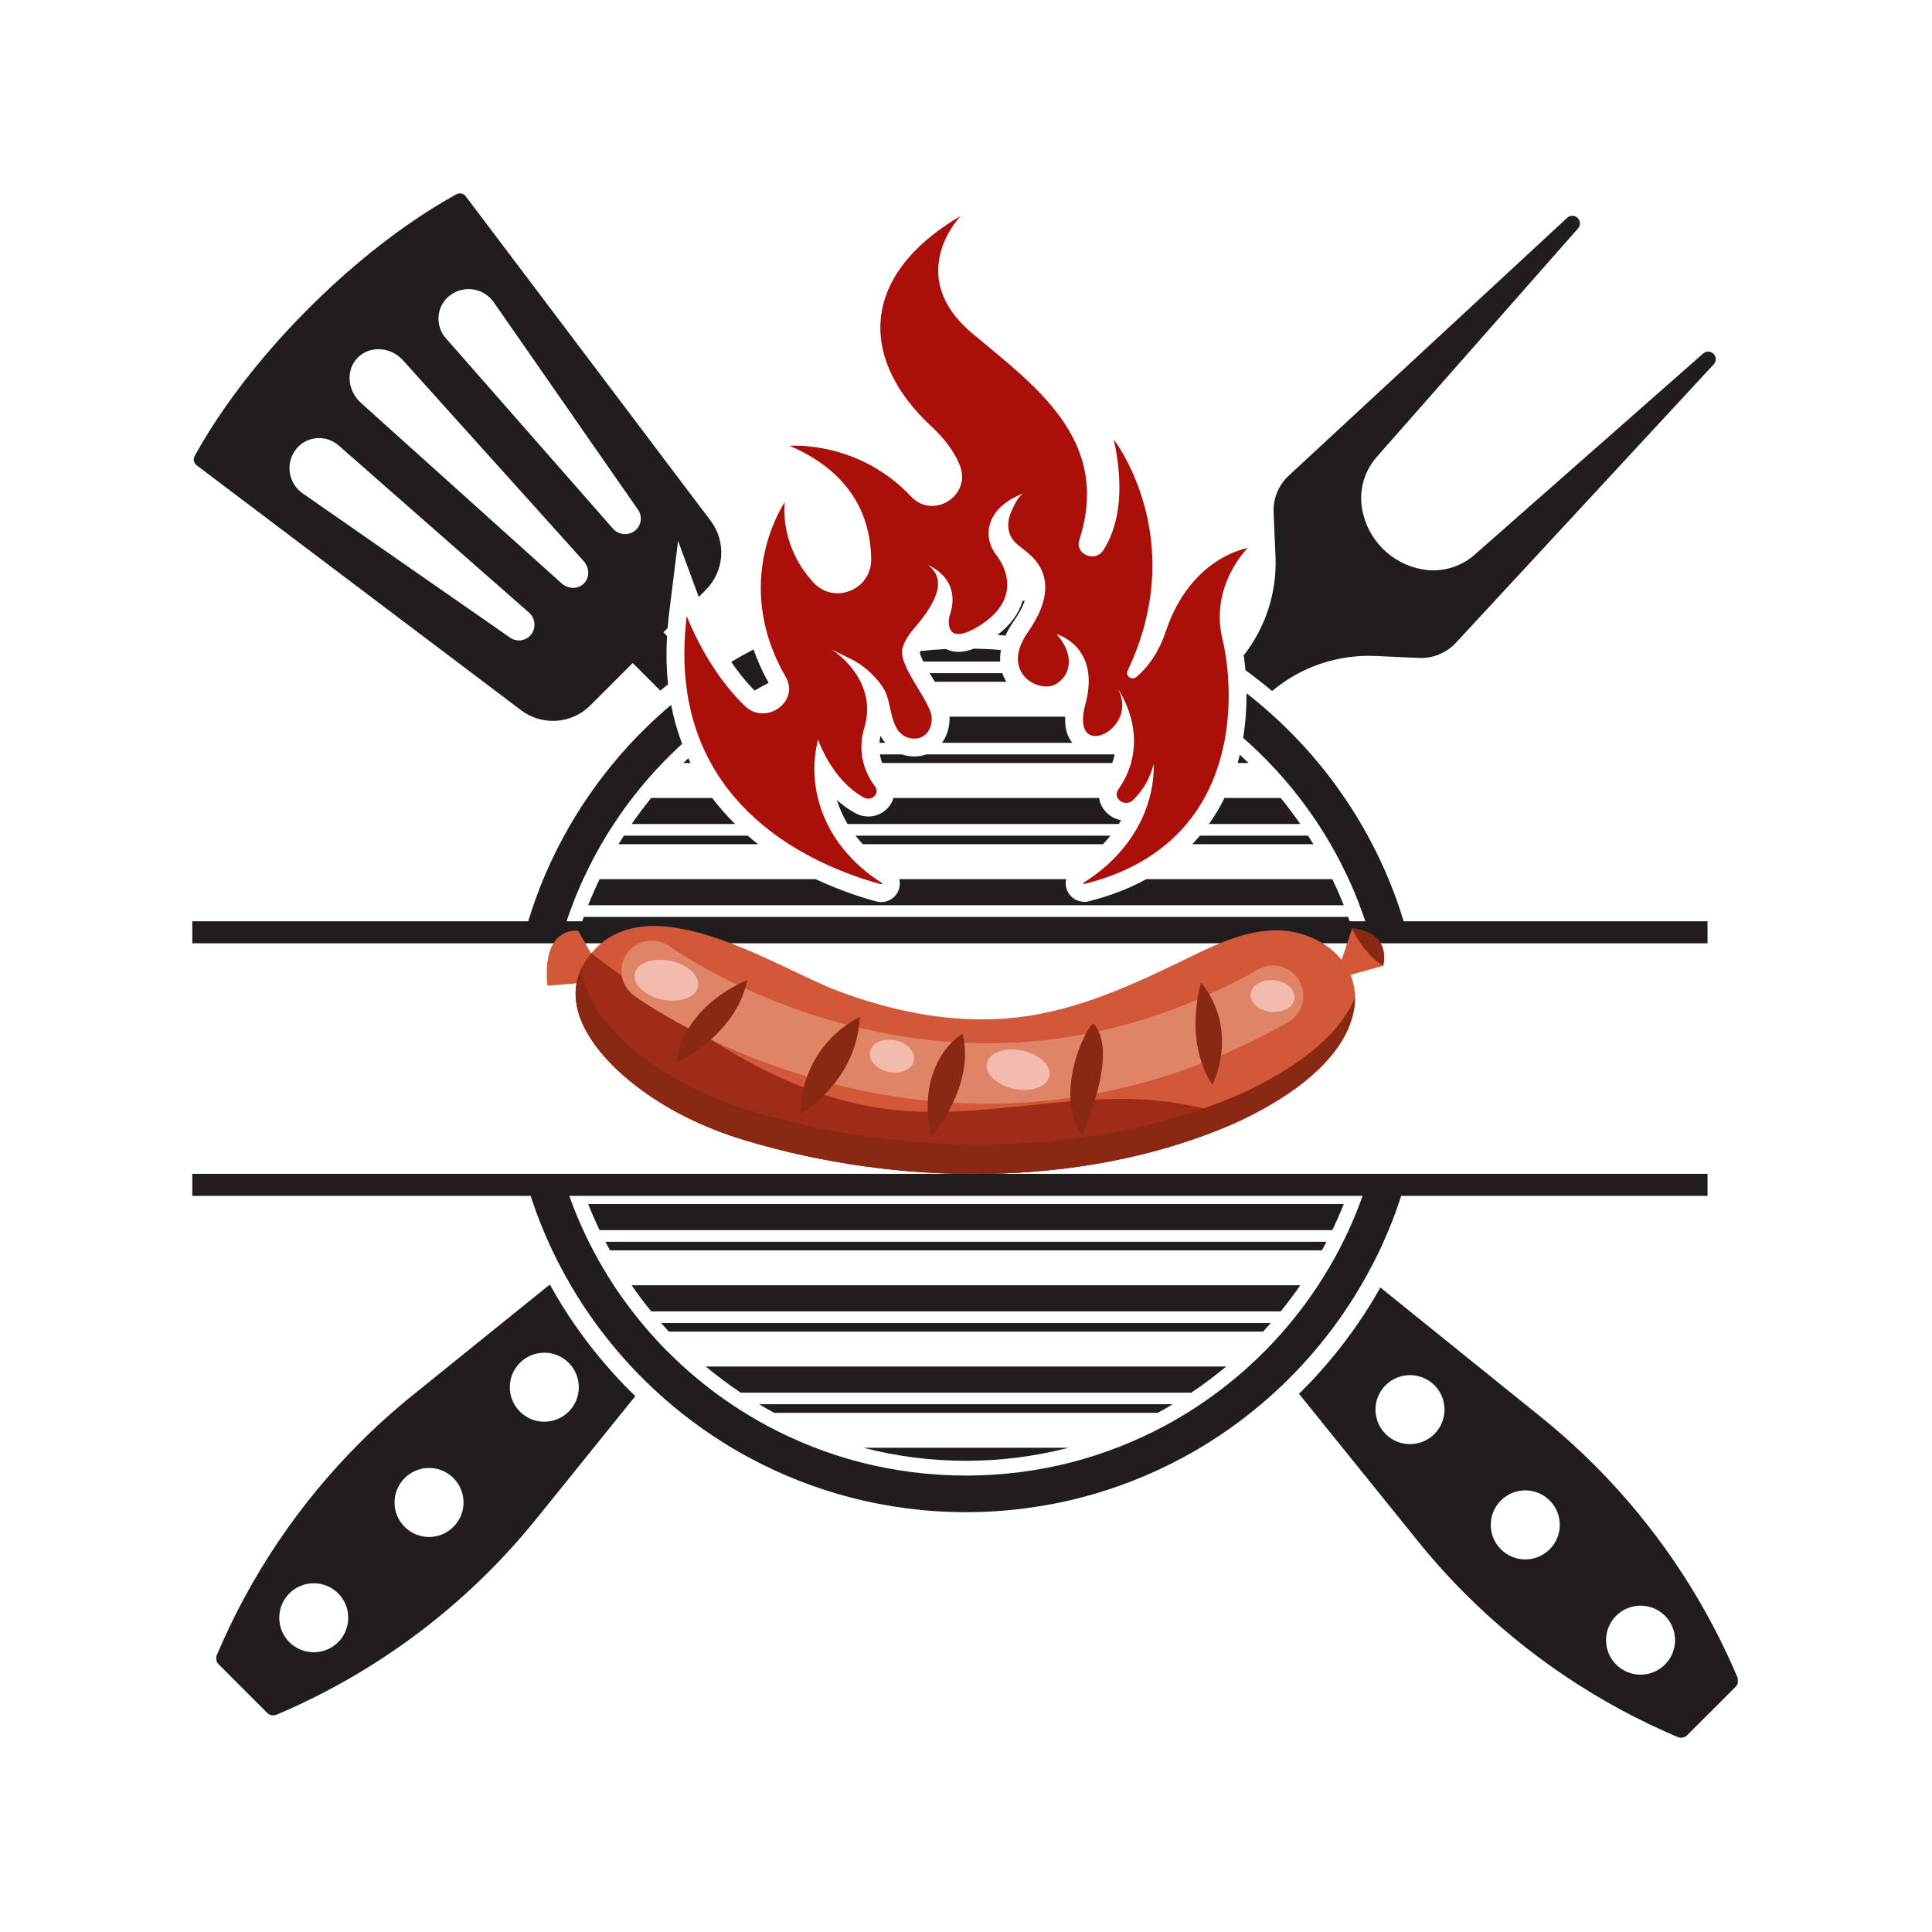 <svg xmlns="http://www.w3.org/2000/svg" xmlns:xlink="http://www.w3.org/1999/xlink" width="500" zoomAndPan="magnify" viewBox="0 0 375 375" height="500" preserveAspectRatio="xMidYMid meet" version="1.0"><defs><clipPath id="14b684c8fb"><path d="M 252 249 L 337.309 249 L 337.309 337.309 L 252 337.309 Z M 252 249 " clip-rule="nonzero"/></clipPath><clipPath id="03db4af5f4"><path d="M 37.309 37.309 L 140 37.309 L 140 140 L 37.309 140 Z M 37.309 37.309 " clip-rule="nonzero"/></clipPath><clipPath id="64c83d1f36"><path d="M 37.309 227 L 332 227 L 332 294 L 37.309 294 Z M 37.309 227 " clip-rule="nonzero"/></clipPath><clipPath id="3ec8f1d594"><path d="M 37.309 116 L 332 116 L 332 184 L 37.309 184 Z M 37.309 116 " clip-rule="nonzero"/></clipPath></defs><rect x="-37.5" width="450" fill="#ffffff" y="-37.5" height="450" fill-opacity="1"/><rect x="-37.5" width="450" fill="#ffffff" y="-37.5" height="450" fill-opacity="1"/><path fill="#211c1d" d="M 194.141 128.414 L 179.207 128.414 C 179.156 128.309 179.113 128.215 179.07 128.121 C 178.617 127.125 178.539 126.738 178.551 126.598 C 178.566 126.527 178.594 126.457 178.629 126.375 C 180.27 126.191 181.922 126.055 183.598 125.977 L 183.625 125.977 C 184.344 126.336 185.137 126.527 186.02 126.527 C 186.957 126.527 187.949 126.32 189.039 125.898 C 190.805 125.934 192.551 126.016 194.281 126.168 C 194.125 126.98 194.09 127.73 194.141 128.414 " fill-opacity="1" fill-rule="nonzero"/><path fill="#211c1d" d="M 195.336 132.332 L 181.457 132.332 C 181.324 132.117 181.195 131.906 181.066 131.691 C 180.859 131.348 180.641 131 180.441 130.664 L 194.555 130.664 C 194.711 131.137 194.895 131.547 195.078 131.883 C 195.152 132.039 195.238 132.184 195.336 132.332 " fill-opacity="1" fill-rule="nonzero"/><path fill="#211c1d" d="M 171.805 144.18 L 170.699 144.18 C 170.734 143.73 170.809 143.277 170.914 142.828 C 171.164 143.297 171.457 143.754 171.805 144.18 " fill-opacity="1" fill-rule="nonzero"/><path fill="#211c1d" d="M 208.125 144.18 L 182.828 144.18 C 182.906 144.082 182.977 143.98 183.047 143.875 C 183.961 142.504 184.387 140.781 184.293 139.109 L 206.758 139.109 C 206.652 141.152 207.086 142.84 208.082 144.125 C 208.098 144.145 208.105 144.16 208.125 144.18 " fill-opacity="1" fill-rule="nonzero"/><path fill="#211c1d" d="M 134.039 148.098 L 132.641 148.098 C 132.961 147.785 133.281 147.48 133.602 147.18 C 133.738 147.492 133.887 147.793 134.039 148.098 " fill-opacity="1" fill-rule="nonzero"/><path fill="#211c1d" d="M 216.367 146.426 C 216.254 146.973 216.09 147.535 215.879 148.098 L 171.242 148.098 C 171.027 147.551 170.871 146.988 170.777 146.426 L 175.031 146.426 C 175.352 146.531 175.68 146.617 176.031 146.688 C 176.527 146.781 177.02 146.824 177.504 146.824 C 178.309 146.824 179.086 146.688 179.805 146.426 L 216.367 146.426 " fill-opacity="1" fill-rule="nonzero"/><path fill="#211c1d" d="M 242.348 148.098 L 240.234 148.098 C 240.387 147.559 240.516 147.031 240.648 146.496 C 241.227 147.031 241.789 147.559 242.348 148.098 " fill-opacity="1" fill-rule="nonzero"/><path fill="#211c1d" d="M 142.688 159.941 L 122.602 159.941 C 123.801 158.207 125.074 156.512 126.406 154.875 L 138.227 154.875 C 139.566 156.648 141.055 158.344 142.688 159.941 " fill-opacity="1" fill-rule="nonzero"/><path fill="#211c1d" d="M 217.594 159.207 C 217.453 159.457 217.309 159.699 217.152 159.941 L 164.516 159.941 C 163.641 158.457 162.941 156.898 162.438 155.281 C 163.496 156.234 164.688 157.117 166.027 157.84 C 166.797 158.266 167.664 158.488 168.527 158.488 C 170.453 158.488 172.254 157.391 173.109 155.68 C 173.238 155.422 173.344 155.152 173.422 154.875 L 213.332 154.875 C 213.398 155.414 213.57 155.949 213.84 156.449 C 214.586 157.887 215.992 158.906 217.594 159.207 " fill-opacity="1" fill-rule="nonzero"/><path fill="#211c1d" d="M 252.383 159.941 L 234.656 159.941 C 235.855 158.266 236.852 156.555 237.672 154.875 L 248.578 154.875 C 249.91 156.512 251.18 158.207 252.383 159.941 " fill-opacity="1" fill-rule="nonzero"/><path fill="#211c1d" d="M 147.141 163.859 L 120.051 163.859 C 120.395 163.305 120.742 162.746 121.098 162.199 L 145.125 162.199 C 145.785 162.77 146.457 163.324 147.141 163.859 " fill-opacity="1" fill-rule="nonzero"/><path fill="#211c1d" d="M 215.535 162.199 C 215.094 162.77 214.609 163.324 214.09 163.859 L 167.465 163.859 C 166.961 163.324 166.496 162.77 166.062 162.199 L 215.535 162.199 " fill-opacity="1" fill-rule="nonzero"/><path fill="#211c1d" d="M 254.934 163.859 L 231.422 163.859 C 231.941 163.312 232.441 162.762 232.914 162.199 L 253.887 162.199 C 254.242 162.746 254.59 163.305 254.934 163.859 " fill-opacity="1" fill-rule="nonzero"/><path fill="#211c1d" d="M 260.82 175.707 L 114.16 175.707 C 114.844 173.996 115.586 172.301 116.383 170.641 L 158.305 170.641 C 158.496 170.734 158.695 170.82 158.887 170.898 C 162.941 172.777 166.832 174.082 170.102 174.973 C 170.414 175.051 170.734 175.094 171.051 175.094 C 172.652 175.094 174.078 174.023 174.52 172.48 C 174.695 171.867 174.699 171.238 174.555 170.641 L 206.949 170.641 C 206.809 171.219 206.816 171.824 206.992 172.422 C 207.434 173.961 208.859 175.043 210.457 175.043 L 210.891 175.043 L 211.34 174.93 C 215.637 173.855 219.332 172.387 222.504 170.641 L 258.598 170.641 C 259.406 172.301 260.137 173.996 260.82 175.707 " fill-opacity="1" fill-rule="nonzero"/><path fill="#ab0f0a" d="M 238.398 131.961 C 238.555 134.598 238.527 137.555 238.164 140.633 C 238.164 140.641 238.164 140.641 238.164 140.641 C 238.035 141.723 237.871 142.812 237.664 143.91 C 237.648 143.996 237.629 144.094 237.613 144.18 C 237.465 144.922 237.289 145.676 237.094 146.426 C 236.953 146.98 236.801 147.543 236.625 148.098 C 235.926 150.387 235 152.668 233.781 154.875 C 232.812 156.625 231.672 158.324 230.305 159.941 C 229.664 160.723 228.965 161.473 228.219 162.199 C 227.641 162.77 227.027 163.324 226.379 163.859 C 223.086 166.621 218.941 168.965 213.77 170.641 C 212.723 170.98 211.633 171.285 210.5 171.574 C 210.484 171.582 210.477 171.582 210.457 171.582 C 210.32 171.582 210.242 171.383 210.379 171.297 C 210.719 171.082 211.055 170.867 211.383 170.641 C 214.223 168.73 216.668 166.438 218.629 163.859 C 218.699 163.785 218.762 163.699 218.824 163.617 C 219.168 163.152 219.496 162.684 219.812 162.199 C 220.293 161.465 220.734 160.711 221.137 159.941 C 221.984 158.324 222.652 156.633 223.121 154.875 C 223.699 152.75 223.977 150.527 223.938 148.262 C 223.207 151.133 221.883 153.27 220.324 154.875 C 220.188 155.031 220.039 155.18 219.895 155.316 C 219.504 155.688 219.047 155.855 218.605 155.855 C 217.895 155.855 217.23 155.445 216.93 154.875 C 216.668 154.418 216.648 153.84 217.039 153.277 C 218.27 151.52 219.055 149.785 219.531 148.098 C 219.684 147.535 219.805 146.973 219.895 146.426 C 220.023 145.656 220.094 144.906 220.102 144.18 C 220.145 142.312 219.852 140.59 219.434 139.109 C 218.559 136.008 217.133 133.949 217.012 133.785 C 218.062 135.73 218.008 137.59 217.395 139.109 C 216.48 141.348 214.324 142.863 212.613 142.863 C 211.156 142.863 210.027 141.773 210.227 139.109 C 210.277 138.426 210.418 137.641 210.66 136.742 C 211.109 135.09 211.309 133.621 211.324 132.332 C 211.324 131.746 211.289 131.184 211.227 130.664 C 210.961 128.594 210.172 127.066 209.254 125.941 C 209.086 125.727 208.91 125.535 208.727 125.355 C 207.008 123.613 205.07 123.094 205.07 123.094 C 205.34 123.383 205.582 123.676 205.797 123.969 C 206.117 124.402 206.387 124.828 206.609 125.258 C 207.184 126.348 207.457 127.422 207.457 128.414 C 207.457 129.227 207.285 129.988 206.957 130.664 C 206.645 131.305 206.188 131.875 205.609 132.332 C 205.375 132.512 205.129 132.688 204.863 132.832 C 204.371 133.109 203.758 133.25 203.105 133.25 C 202.113 133.25 201.016 132.938 200.055 132.332 C 199.391 131.918 198.801 131.355 198.352 130.664 C 197.953 130.023 197.68 129.273 197.598 128.414 C 197.539 127.836 197.574 127.211 197.727 126.539 C 197.902 125.691 198.258 124.773 198.82 123.789 C 199.035 123.414 199.27 123.035 199.547 122.645 C 199.668 122.465 199.797 122.281 199.918 122.102 C 200.938 120.57 201.836 118.895 202.375 117.152 C 203.117 114.75 203.145 112.246 201.777 109.902 C 200.723 108.074 199.086 107.004 197.453 105.664 C 195.594 104.133 195.309 101.789 196.129 99.707 C 196.477 98.805 197.574 96.219 198.691 95.75 C 191.633 98.371 190.477 103.898 193.336 107.652 C 195.145 110.031 196.207 113.145 194.973 116.23 C 194.289 117.922 192.902 119.609 190.566 121.16 C 190.406 121.27 190.242 121.375 190.066 121.48 C 188.555 122.422 187.43 122.883 186.582 123.02 C 186.254 123.02 185.934 123.027 185.613 123.035 C 184.855 122.898 184.48 122.387 184.301 121.801 C 184.008 120.84 184.258 119.688 184.258 119.688 C 184.766 118.27 184.941 117.023 184.871 115.945 C 184.613 111.422 180.254 109.742 180.113 109.691 C 182.492 111.395 182.406 113.789 181.41 116.117 C 180.547 118.141 179 120.113 177.812 121.512 C 177.199 122.23 176.578 122.992 176.078 123.805 C 175.938 124.031 175.809 124.254 175.688 124.488 C 175.488 124.883 175.324 125.293 175.203 125.715 C 175.098 126.086 175.074 126.469 175.098 126.848 C 175.133 127.379 175.273 127.902 175.453 128.414 C 175.594 128.801 175.758 129.176 175.922 129.547 C 176.094 129.926 176.273 130.301 176.473 130.664 C 176.77 131.227 177.078 131.777 177.406 132.332 C 178.516 134.18 179.715 136 180.539 137.977 C 180.688 138.332 180.781 138.723 180.824 139.109 C 181.039 141.125 179.883 143.363 177.504 143.363 C 177.242 143.363 176.977 143.34 176.691 143.289 C 174.562 142.883 173.707 141.102 173.16 139.109 C 172.66 137.277 172.418 135.27 171.699 133.992 C 171.379 133.41 171 132.859 170.578 132.332 C 170.117 131.746 169.602 131.191 169.047 130.664 C 168.621 130.262 168.18 129.883 167.723 129.52 C 167.645 129.461 167.559 129.402 167.48 129.34 C 166.047 128.242 164.43 127.559 162.863 126.789 C 162.336 126.527 161.816 126.262 161.316 125.969 C 161.551 126.121 161.996 126.434 162.551 126.883 C 163.555 127.695 164.914 128.977 166.055 130.664 C 166.113 130.742 166.168 130.824 166.219 130.906 C 166.512 131.355 166.789 131.828 167.031 132.332 C 167.973 134.227 168.551 136.5 168.223 139.109 C 168.137 139.785 167.992 140.488 167.773 141.211 C 167.465 142.25 167.289 143.246 167.223 144.18 C 167.168 144.965 167.195 145.719 167.289 146.426 C 167.352 147.008 167.453 147.559 167.609 148.098 C 168.086 149.914 168.949 151.449 169.875 152.699 C 170.5 153.535 170.031 154.504 169.227 154.875 C 169.012 154.98 168.777 155.031 168.527 155.031 C 168.293 155.031 168.059 154.98 167.828 154.875 C 167.773 154.859 167.73 154.832 167.68 154.805 C 164.629 153.137 162.449 150.465 160.996 148.098 C 160.633 147.508 160.32 146.953 160.055 146.426 C 159.594 145.539 159.25 144.758 159.016 144.18 C 158.91 143.918 158.832 143.703 158.773 143.531 C 158.738 143.676 158.703 143.824 158.676 143.965 C 158.66 144.031 158.645 144.109 158.633 144.18 C 158.461 144.922 158.34 145.668 158.246 146.426 C 158.176 146.98 158.133 147.535 158.098 148.098 C 158.062 148.902 158.062 149.715 158.105 150.535 C 158.184 152.023 158.402 153.465 158.746 154.875 C 159.172 156.633 159.793 158.324 160.59 159.941 C 160.969 160.711 161.395 161.473 161.852 162.199 C 162.207 162.77 162.586 163.324 162.984 163.859 C 164.887 166.445 167.281 168.738 170.059 170.641 C 170.414 170.883 170.766 171.125 171.129 171.348 C 171.27 171.438 171.199 171.633 171.051 171.633 L 171.008 171.633 C 169.988 171.355 168.875 171.027 167.688 170.641 C 163.406 169.238 158.219 167.094 153.16 163.859 C 152.34 163.344 151.527 162.789 150.715 162.199 C 149.734 161.5 148.77 160.746 147.816 159.941 C 146.02 158.43 144.281 156.754 142.68 154.875 C 140.934 152.844 139.34 150.598 137.969 148.098 C 137.664 147.551 137.379 147 137.094 146.426 C 136.402 145 135.77 143.496 135.227 141.91 C 134.402 139.559 133.773 137.027 133.375 134.305 C 133.176 133.016 133.031 131.684 132.941 130.309 C 132.863 129.168 132.828 128 132.828 126.797 C 132.84 124.496 132.984 122.082 133.297 119.559 C 133.297 119.559 135.191 124.73 138.996 130.324 C 140.266 132.195 141.754 134.105 143.449 135.895 C 143.777 136.234 144.105 136.578 144.453 136.906 C 144.512 136.977 144.582 137.035 144.645 137.098 C 145.68 138.055 146.883 138.465 148.043 138.465 C 151.449 138.465 154.555 134.934 152.512 131.406 C 152.426 131.258 152.348 131.121 152.27 130.977 C 151.016 128.762 150.074 126.59 149.371 124.496 C 144.332 109.383 152.055 97.863 152.332 97.465 C 152.297 97.742 152.246 98.27 152.246 99.031 C 152.246 100.691 152.484 103.512 153.785 106.676 C 154.633 108.738 155.938 110.957 157.918 113.098 C 159.238 114.52 160.91 115.152 162.551 115.152 C 165.906 115.152 169.141 112.52 169.098 108.551 C 169.012 101.227 166.012 91.973 153.246 86.523 C 153.246 86.523 153.629 86.5 154.301 86.5 C 157.648 86.5 168.277 87.262 176.801 96.344 C 178.012 97.637 179.484 98.199 180.91 98.199 C 184.578 98.199 187.992 94.543 186.289 90.305 C 185.328 87.918 183.59 85.359 180.719 82.703 C 167.344 70.309 166.078 53.914 186.496 41.887 C 186.496 41.887 175.297 53.363 188.668 64.664 C 200.453 74.617 215.887 85.145 209.488 104.832 C 208.902 106.641 210.441 107.988 212.008 107.988 C 212.82 107.988 213.633 107.625 214.168 106.785 C 216.809 102.637 218.492 95.953 216.191 85.312 C 216.562 85.793 228.184 101.184 221.746 122.758 C 221.098 124.914 220.273 127.133 219.234 129.41 C 219.113 129.676 218.992 129.945 218.863 130.211 C 218.504 130.965 219.148 131.676 219.867 131.676 C 220.102 131.676 220.352 131.598 220.566 131.406 C 220.574 131.395 220.594 131.395 220.602 131.387 C 220.938 131.094 221.273 130.785 221.605 130.445 C 223.109 128.922 224.477 126.961 225.551 124.465 C 225.809 123.875 226.043 123.262 226.258 122.609 C 231.133 108.031 242.16 106.387 242.16 106.387 C 242.16 106.387 234.75 113.676 237.281 124.062 C 237.75 125.992 238.211 128.734 238.398 131.961 " fill-opacity="1" fill-rule="nonzero"/><path fill="#211c1d" d="M 260.824 233.703 L 114.164 233.703 C 114.844 235.43 115.59 237.113 116.383 238.773 L 258.602 238.773 C 259.395 237.113 260.141 235.43 260.824 233.703 " fill-opacity="1" fill-rule="nonzero"/><path fill="#211c1d" d="M 257.473 241.031 L 117.512 241.031 C 117.801 241.586 118.094 242.148 118.398 242.691 L 256.582 242.691 C 256.887 242.148 257.184 241.586 257.473 241.031 " fill-opacity="1" fill-rule="nonzero"/><path fill="#211c1d" d="M 126.41 254.539 L 248.578 254.539 C 249.914 252.902 251.188 251.215 252.391 249.469 L 122.59 249.469 C 123.797 251.215 125.07 252.902 126.41 254.539 " fill-opacity="1" fill-rule="nonzero"/><path fill="#211c1d" d="M 129.824 258.461 L 245.16 258.461 C 245.668 257.91 246.168 257.359 246.664 256.797 L 128.32 256.797 C 128.816 257.359 129.32 257.91 129.824 258.461 " fill-opacity="1" fill-rule="nonzero"/><path fill="#211c1d" d="M 143.762 270.305 L 231.23 270.305 C 233.582 268.734 235.836 267.043 238.004 265.238 L 136.988 265.238 C 139.152 267.047 141.41 268.738 143.762 270.305 " fill-opacity="1" fill-rule="nonzero"/><path fill="#211c1d" d="M 150.285 274.227 L 224.699 274.227 C 225.691 273.695 226.676 273.141 227.645 272.562 L 147.34 272.562 C 148.309 273.141 149.293 273.695 150.285 274.227 " fill-opacity="1" fill-rule="nonzero"/><path fill="#211c1d" d="M 187.496 283.543 C 194.371 283.543 201.035 282.66 207.387 281.008 L 167.598 281.008 C 173.957 282.66 180.621 283.543 187.496 283.543 " fill-opacity="1" fill-rule="nonzero"/><path fill="#211c1d" d="M 333.008 69.883 C 332.977 70.191 332.848 70.484 332.629 70.719 L 282.598 124.758 C 280.746 126.746 278.125 127.828 275.41 127.707 L 266.984 127.324 C 259.652 126.996 252.484 129.445 246.906 134.129 C 246.848 134.082 246.785 134.02 246.715 133.969 L 246.578 133.852 C 245.004 132.539 243.379 131.277 241.738 130.082 C 241.648 129.09 241.535 128.137 241.398 127.219 C 245.672 121.758 247.887 114.914 247.574 107.922 L 247.488 106 L 247.391 103.891 L 247.316 102.125 L 247.203 99.496 C 247.082 96.793 248.16 94.16 250.148 92.312 L 304.188 42.277 C 304.422 42.059 304.715 41.93 305.027 41.895 C 306.359 41.75 307.18 43.324 306.297 44.336 L 267.238 88.672 C 266.012 90.07 265.137 91.707 264.641 93.453 C 264.16 95.199 264.062 97.051 264.402 98.883 C 264.938 101.84 266.367 104.477 268.398 106.512 C 270.43 108.543 273.066 109.969 276.023 110.504 C 279.684 111.172 283.441 110.125 286.227 107.668 L 330.582 68.617 C 331.594 67.727 333.16 68.539 333.008 69.883 " fill-opacity="1" fill-rule="nonzero"/><path fill="#211c1d" d="M 110.383 273.996 C 107.77 276.605 103.531 276.605 100.914 273.996 C 98.301 271.375 98.301 267.137 100.914 264.523 C 103.531 261.906 107.77 261.906 110.383 264.523 C 113 267.137 113 271.375 110.383 273.996 Z M 88.012 296.363 C 85.391 298.984 81.152 298.984 78.543 296.363 C 75.922 293.754 75.922 289.516 78.543 286.898 C 81.152 284.277 85.391 284.277 88.012 286.898 C 90.629 289.516 90.629 293.754 88.012 296.363 Z M 65.641 318.746 C 63.02 321.355 58.781 321.355 56.16 318.746 C 53.551 316.125 53.551 311.887 56.16 309.277 C 58.781 306.656 63.02 306.656 65.641 309.277 C 68.25 311.887 68.25 316.125 65.641 318.746 Z M 123.086 270.762 C 122.004 269.715 120.965 268.66 119.996 267.613 C 119.41 266.98 118.812 266.324 118.234 265.656 C 117.324 264.629 116.617 263.781 116.004 263.031 C 114.395 261.059 112.891 259.062 111.539 257.105 C 109.801 254.59 108.184 251.977 106.723 249.324 L 80.125 270.785 C 76.535 273.684 73.102 276.77 69.852 280.023 C 58.055 291.809 48.621 305.801 42.094 321.234 C 41.824 321.859 41.961 322.566 42.438 323.043 L 51.863 332.469 C 52.332 332.945 53.047 333.074 53.672 332.824 C 73.363 324.488 90.691 311.422 104.121 294.781 L 123.316 270.984 C 123.238 270.906 123.16 270.84 123.086 270.762 " fill-opacity="1" fill-rule="nonzero"/><g clip-path="url(#14b684c8fb)"><path fill="#211c1d" d="M 323.172 323.086 C 320.551 325.707 316.312 325.707 313.691 323.086 C 311.082 320.473 311.082 316.238 313.691 313.617 C 316.312 311.004 320.551 311.004 323.172 313.617 C 325.781 316.238 325.781 320.473 323.172 323.086 Z M 300.789 300.715 C 298.18 303.336 293.941 303.336 291.32 300.715 C 288.703 298.098 288.703 293.859 291.32 291.246 C 293.941 288.625 298.18 288.625 300.789 291.246 C 303.41 293.859 303.41 298.098 300.789 300.715 Z M 278.418 278.344 C 275.801 280.957 271.562 280.957 268.949 278.344 C 266.328 275.723 266.328 271.484 268.949 268.867 C 271.562 266.258 275.801 266.258 278.418 268.867 C 281.031 271.484 281.031 275.723 278.418 278.344 Z M 337.238 325.586 C 328.914 305.895 315.844 288.566 299.207 275.137 L 267.93 249.902 C 266.566 252.352 265.051 254.777 263.441 257.09 C 262.066 259.086 260.57 261.094 258.988 263.012 C 258.363 263.793 257.676 264.605 256.73 265.676 L 256.602 265.832 C 256.066 266.438 255.539 267.027 254.992 267.613 C 254.109 268.547 253.238 269.453 252.391 270.285 C 252.301 270.371 252.215 270.457 252.133 270.535 L 275.211 299.133 C 278.109 302.723 281.195 306.156 284.445 309.406 C 296.23 321.191 310.227 330.637 325.66 337.164 C 326.281 337.426 326.992 337.285 327.469 336.809 L 336.895 327.391 C 337.367 326.918 337.496 326.211 337.238 325.586 " fill-opacity="1" fill-rule="nonzero"/></g><g clip-path="url(#03db4af5f4)"><path fill="#211c1d" d="M 123.516 102.766 C 123.414 102.871 123.309 102.965 123.188 103.051 C 121.898 104.027 120.043 103.832 118.969 102.602 L 87.371 66.594 L 86.531 65.652 C 84.543 63.387 84.648 59.953 86.758 57.832 C 86.957 57.641 87.156 57.473 87.371 57.305 C 89.723 55.535 93.07 55.766 95.152 57.852 C 95.309 58.008 95.457 58.16 95.586 58.336 C 95.672 58.441 95.758 58.551 95.828 58.652 L 123.848 98.953 C 124.676 100.137 124.539 101.746 123.516 102.766 Z M 113.332 113.258 C 112.188 114.398 110.277 114.379 108.973 113.203 L 70.316 78.434 L 70.043 78.184 C 68.699 76.969 67.895 75.277 67.852 73.535 C 67.809 71.945 68.379 70.477 69.461 69.395 C 71.734 67.121 75.566 67.266 78.004 69.707 C 78.094 69.793 78.18 69.883 78.254 69.965 L 78.508 70.25 L 113.277 108.898 C 114.453 110.199 114.473 112.113 113.332 113.258 Z M 103.117 123.121 C 103.031 123.234 102.945 123.34 102.84 123.441 C 101.82 124.465 100.211 124.602 99.02 123.77 L 58.73 95.75 C 58.629 95.684 58.516 95.598 58.41 95.52 C 58.238 95.379 58.082 95.234 57.926 95.078 C 55.844 92.996 55.598 89.648 57.383 87.297 C 57.535 87.086 57.719 86.879 57.91 86.691 C 60.027 84.57 63.461 84.477 65.727 86.457 L 66.676 87.297 L 102.676 118.895 C 103.906 119.965 104.094 121.824 103.117 123.121 Z M 137.922 101.062 L 111.652 66.254 L 90.398 38.102 C 89.973 37.539 89.195 37.375 88.574 37.711 C 85.461 39.422 82.234 41.445 78.949 43.746 C 72.66 48.148 66.191 53.57 59.914 59.848 C 53.645 66.117 48.215 72.598 43.82 78.875 C 41.523 82.156 39.496 85.383 37.785 88.508 C 37.449 89.117 37.613 89.898 38.176 90.32 L 66.332 111.578 L 101.137 137.848 C 105.227 140.938 110.961 140.539 114.574 136.922 L 122.809 128.691 L 128.176 134.059 C 128.211 134.027 128.246 133.992 128.281 133.969 L 128.289 133.949 L 128.402 133.852 C 128.828 133.5 129.25 133.152 129.676 132.816 C 129.344 129.812 129.285 126.695 129.477 123.441 L 128.766 122.73 L 129.586 121.91 C 129.656 120.996 129.75 120.07 129.863 119.137 L 131.613 104.988 L 135.625 115.867 L 136.988 114.5 C 140.613 110.887 141.012 105.152 137.922 101.062 " fill-opacity="1" fill-rule="nonzero"/></g><g clip-path="url(#64c83d1f36)"><path fill="#211c1d" d="M 263.492 234.762 C 262.785 236.551 262.016 238.312 261.188 240.035 C 260.828 240.777 260.441 241.559 260.023 242.352 C 259.879 242.629 259.742 242.898 259.594 243.176 C 259.43 243.48 259.266 243.781 259.102 244.082 C 257.777 246.484 256.316 248.848 254.75 251.105 C 253.531 252.875 252.199 254.641 250.801 256.359 C 250.191 257.105 249.547 257.867 248.828 258.688 C 248.309 259.277 247.781 259.855 247.262 260.418 C 246.676 261.039 246.078 261.664 245.473 262.277 C 243.672 264.082 241.789 265.816 239.844 267.438 C 237.578 269.324 235.219 271.098 232.82 272.695 C 231.582 273.527 230.332 274.316 229.094 275.039 C 228.145 275.609 227.125 276.188 226.051 276.762 C 220.367 279.805 214.332 282.176 208.113 283.793 C 201.414 285.531 194.461 286.406 187.5 286.406 C 180.539 286.406 173.578 285.531 166.867 283.793 C 160.648 282.176 154.613 279.805 148.93 276.762 C 147.844 276.172 146.848 275.609 145.879 275.039 C 144.574 274.262 143.328 273.477 142.16 272.695 C 139.766 271.098 137.406 269.332 135.148 267.438 C 133.367 265.953 131.637 264.379 129.977 262.734 C 129.207 261.984 128.465 261.215 127.73 260.426 C 127.199 259.855 126.672 259.277 126.164 258.695 C 125.445 257.875 124.789 257.105 124.184 256.352 C 122.793 254.648 121.461 252.883 120.223 251.105 C 118.664 248.848 117.203 246.477 115.875 244.066 C 115.605 243.578 115.344 243.09 115.078 242.586 C 115.043 242.508 115 242.422 114.957 242.344 C 114.566 241.602 114.168 240.816 113.789 240.012 C 112.977 238.324 112.199 236.551 111.488 234.762 C 111.145 233.887 110.812 233.004 110.504 232.121 L 264.473 232.121 C 264.168 233.016 263.84 233.895 263.492 234.762 Z M 37.32 227.844 L 37.32 232.121 L 103.004 232.121 C 103.566 233.879 104.199 235.637 104.891 237.383 C 105.668 239.324 106.508 241.246 107.391 243.09 C 107.805 243.961 108.238 244.816 108.66 245.621 C 108.922 246.125 109.188 246.625 109.457 247.117 C 109.527 247.246 109.594 247.379 109.664 247.496 C 111.098 250.121 112.691 252.688 114.387 255.137 C 115.727 257.078 117.18 259 118.684 260.84 C 119.34 261.656 120.051 262.484 120.836 263.383 C 121.391 264.016 121.953 264.637 122.531 265.262 C 123.492 266.289 124.484 267.301 125.496 268.289 C 127.141 269.895 128.852 271.434 130.598 272.887 C 133.055 274.945 135.625 276.863 138.219 278.594 C 139.48 279.441 140.84 280.297 142.246 281.141 C 143.301 281.77 144.391 282.383 145.578 283.012 C 151.75 286.324 158.312 288.902 165.086 290.656 C 172.367 292.551 179.906 293.512 187.492 293.512 C 195.078 293.512 202.617 292.551 209.898 290.656 C 216.668 288.902 223.23 286.324 229.406 283.012 C 230.57 282.391 231.688 281.758 232.719 281.148 C 234.055 280.352 235.418 279.504 236.766 278.602 C 239.367 276.855 241.938 274.938 244.391 272.887 C 246.305 271.289 248.168 269.602 249.953 267.828 C 250.809 266.988 251.645 266.125 252.461 265.254 C 253.031 264.637 253.586 264.016 254.156 263.375 C 254.934 262.484 255.641 261.656 256.301 260.84 C 257.82 258.984 259.266 257.062 260.586 255.137 C 262.25 252.746 263.805 250.238 265.195 247.699 C 265.242 247.637 265.273 247.566 265.309 247.504 C 265.656 246.887 265.992 246.254 266.312 245.633 C 266.77 244.766 267.203 243.902 267.586 243.098 C 268.477 241.246 269.32 239.316 270.09 237.371 C 270.766 235.66 271.398 233.895 271.969 232.121 L 331.434 232.121 L 331.434 227.844 L 37.32 227.844 " fill-opacity="1" fill-rule="nonzero"/></g><g clip-path="url(#3ec8f1d594)"><path fill="#211c1d" d="M 198.5 116.594 C 197.758 119.094 196.113 121.324 193.605 123.242 C 194.125 123.27 194.645 123.312 195.16 123.363 C 195.543 122.508 196.043 121.617 196.699 120.684 C 196.812 120.52 196.926 120.355 197.035 120.184 C 197.887 118.91 198.508 117.727 198.906 116.637 C 198.77 116.621 198.629 116.602 198.5 116.594 Z M 198.5 116.594 C 197.758 119.094 196.113 121.324 193.605 123.242 C 194.125 123.27 194.645 123.312 195.16 123.363 C 195.543 122.508 196.043 121.617 196.699 120.684 C 196.812 120.52 196.926 120.355 197.035 120.184 C 197.887 118.91 198.508 117.727 198.906 116.637 C 198.77 116.621 198.629 116.602 198.5 116.594 Z M 198.5 116.594 C 197.758 119.094 196.113 121.324 193.605 123.242 C 194.125 123.27 194.645 123.312 195.16 123.363 C 195.543 122.508 196.043 121.617 196.699 120.684 C 196.812 120.52 196.926 120.355 197.035 120.184 C 197.887 118.91 198.508 117.727 198.906 116.637 C 198.77 116.621 198.629 116.602 198.5 116.594 Z M 198.5 116.594 C 197.758 119.094 196.113 121.324 193.605 123.242 C 194.125 123.27 194.645 123.312 195.16 123.363 C 195.543 122.508 196.043 121.617 196.699 120.684 C 196.812 120.52 196.926 120.355 197.035 120.184 C 197.887 118.91 198.508 117.727 198.906 116.637 C 198.77 116.621 198.629 116.602 198.5 116.594 Z M 198.5 116.594 C 197.758 119.094 196.113 121.324 193.605 123.242 C 194.125 123.27 194.645 123.312 195.16 123.363 C 195.543 122.508 196.043 121.617 196.699 120.684 C 196.812 120.52 196.926 120.355 197.035 120.184 C 197.887 118.91 198.508 117.727 198.906 116.637 C 198.77 116.621 198.629 116.602 198.5 116.594 Z M 198.5 116.594 C 197.758 119.094 196.113 121.324 193.605 123.242 C 194.125 123.27 194.645 123.312 195.16 123.363 C 195.543 122.508 196.043 121.617 196.699 120.684 C 196.812 120.52 196.926 120.355 197.035 120.184 C 197.887 118.91 198.508 117.727 198.906 116.637 C 198.77 116.621 198.629 116.602 198.5 116.594 Z M 198.5 116.594 C 197.758 119.094 196.113 121.324 193.605 123.242 C 194.125 123.27 194.645 123.312 195.16 123.363 C 195.543 122.508 196.043 121.617 196.699 120.684 C 196.812 120.52 196.926 120.355 197.035 120.184 C 197.887 118.91 198.508 117.727 198.906 116.637 C 198.77 116.621 198.629 116.602 198.5 116.594 Z M 198.5 116.594 C 197.758 119.094 196.113 121.324 193.605 123.242 C 194.125 123.27 194.645 123.312 195.16 123.363 C 195.543 122.508 196.043 121.617 196.699 120.684 C 196.812 120.52 196.926 120.355 197.035 120.184 C 197.887 118.91 198.508 117.727 198.906 116.637 C 198.77 116.621 198.629 116.602 198.5 116.594 Z M 198.5 116.594 C 197.758 119.094 196.113 121.324 193.605 123.242 C 194.125 123.27 194.645 123.312 195.16 123.363 C 195.543 122.508 196.043 121.617 196.699 120.684 C 196.812 120.52 196.926 120.355 197.035 120.184 C 197.887 118.91 198.508 117.727 198.906 116.637 C 198.77 116.621 198.629 116.602 198.5 116.594 Z M 198.5 116.594 C 197.758 119.094 196.113 121.324 193.605 123.242 C 194.125 123.27 194.645 123.312 195.16 123.363 C 195.543 122.508 196.043 121.617 196.699 120.684 C 196.812 120.52 196.926 120.355 197.035 120.184 C 197.887 118.91 198.508 117.727 198.906 116.637 C 198.77 116.621 198.629 116.602 198.5 116.594 Z M 198.5 116.594 C 197.758 119.094 196.113 121.324 193.605 123.242 C 194.125 123.27 194.645 123.312 195.16 123.363 C 195.543 122.508 196.043 121.617 196.699 120.684 C 196.812 120.52 196.926 120.355 197.035 120.184 C 197.887 118.91 198.508 117.727 198.906 116.637 C 198.77 116.621 198.629 116.602 198.5 116.594 Z M 198.5 116.594 C 197.758 119.094 196.113 121.324 193.605 123.242 C 194.125 123.27 194.645 123.312 195.16 123.363 C 195.543 122.508 196.043 121.617 196.699 120.684 C 196.812 120.52 196.926 120.355 197.035 120.184 C 197.887 118.91 198.508 117.727 198.906 116.637 C 198.77 116.621 198.629 116.602 198.5 116.594 Z M 198.5 116.594 C 197.758 119.094 196.113 121.324 193.605 123.242 C 194.125 123.27 194.645 123.312 195.16 123.363 C 195.543 122.508 196.043 121.617 196.699 120.684 C 196.812 120.52 196.926 120.355 197.035 120.184 C 197.887 118.91 198.508 117.727 198.906 116.637 C 198.77 116.621 198.629 116.602 198.5 116.594 Z M 198.5 116.594 C 197.758 119.094 196.113 121.324 193.605 123.242 C 194.125 123.27 194.645 123.312 195.16 123.363 C 195.543 122.508 196.043 121.617 196.699 120.684 C 196.812 120.52 196.926 120.355 197.035 120.184 C 197.887 118.91 198.508 117.727 198.906 116.637 C 198.77 116.621 198.629 116.602 198.5 116.594 Z M 198.5 116.594 C 197.758 119.094 196.113 121.324 193.605 123.242 C 194.125 123.27 194.645 123.312 195.16 123.363 C 195.543 122.508 196.043 121.617 196.699 120.684 C 196.812 120.52 196.926 120.355 197.035 120.184 C 197.887 118.91 198.508 117.727 198.906 116.637 C 198.77 116.621 198.629 116.602 198.5 116.594 Z M 198.5 116.594 C 197.758 119.094 196.113 121.324 193.605 123.242 C 194.125 123.27 194.645 123.312 195.16 123.363 C 195.543 122.508 196.043 121.617 196.699 120.684 C 196.812 120.52 196.926 120.355 197.035 120.184 C 197.887 118.91 198.508 117.727 198.906 116.637 C 198.77 116.621 198.629 116.602 198.5 116.594 Z M 198.5 116.594 C 197.758 119.094 196.113 121.324 193.605 123.242 C 194.125 123.27 194.645 123.312 195.16 123.363 C 195.543 122.508 196.043 121.617 196.699 120.684 C 196.812 120.52 196.926 120.355 197.035 120.184 C 197.887 118.91 198.508 117.727 198.906 116.637 C 198.77 116.621 198.629 116.602 198.5 116.594 Z M 146.258 126.047 C 144.789 126.816 143.348 127.629 141.93 128.473 C 143.215 130.359 144.738 132.297 146.477 134.043 C 147.367 133.52 148.266 133.016 149.184 132.539 C 147.945 130.324 146.988 128.156 146.258 126.047 Z M 198.5 116.594 C 197.758 119.094 196.113 121.324 193.605 123.242 C 194.125 123.27 194.645 123.312 195.16 123.363 C 195.543 122.508 196.043 121.617 196.699 120.684 C 196.812 120.52 196.926 120.355 197.035 120.184 C 197.887 118.91 198.508 117.727 198.906 116.637 C 198.77 116.621 198.629 116.602 198.5 116.594 Z M 198.5 116.594 C 197.758 119.094 196.113 121.324 193.605 123.242 C 194.125 123.27 194.645 123.312 195.16 123.363 C 195.543 122.508 196.043 121.617 196.699 120.684 C 196.812 120.52 196.926 120.355 197.035 120.184 C 197.887 118.91 198.508 117.727 198.906 116.637 C 198.77 116.621 198.629 116.602 198.5 116.594 Z M 198.5 116.594 C 197.758 119.094 196.113 121.324 193.605 123.242 C 194.125 123.27 194.645 123.312 195.16 123.363 C 195.543 122.508 196.043 121.617 196.699 120.684 C 196.812 120.52 196.926 120.355 197.035 120.184 C 197.887 118.91 198.508 117.727 198.906 116.637 C 198.77 116.621 198.629 116.602 198.5 116.594 Z M 198.5 116.594 C 197.758 119.094 196.113 121.324 193.605 123.242 C 194.125 123.27 194.645 123.312 195.16 123.363 C 195.543 122.508 196.043 121.617 196.699 120.684 C 196.812 120.52 196.926 120.355 197.035 120.184 C 197.887 118.91 198.508 117.727 198.906 116.637 C 198.77 116.621 198.629 116.602 198.5 116.594 Z M 272.453 178.82 C 272.211 178.027 271.961 177.246 271.699 176.469 C 271.496 175.82 271.266 175.188 271.055 174.594 C 270.758 173.781 270.445 172.938 270.09 172.051 C 269.32 170.098 268.477 168.168 267.594 166.332 C 266.348 163.738 264.957 161.172 263.453 158.688 C 263.07 158.066 262.68 157.453 262.273 156.805 C 261.645 155.816 261.098 155.012 260.586 154.289 C 259.273 152.379 257.832 150.449 256.301 148.574 C 254.117 145.898 251.758 143.332 249.277 140.938 C 248.516 140.199 247.887 139.605 247.289 139.07 C 246.363 138.211 245.375 137.355 244.383 136.523 C 244.375 136.516 244.375 136.516 244.363 136.508 C 243.578 135.852 242.773 135.203 241.953 134.57 C 241.961 137.348 241.77 140.277 241.297 143.227 C 241.711 143.582 242.109 143.945 242.508 144.309 C 243.062 144.809 243.641 145.355 244.348 146.039 C 246.633 148.242 248.801 150.605 250.801 153.059 C 252.207 154.789 253.531 156.555 254.758 158.336 C 255.234 159.012 255.73 159.742 256.301 160.633 C 256.66 161.215 257.031 161.793 257.391 162.375 C 258.773 164.656 260.051 167.016 261.195 169.414 C 262.016 171.098 262.785 172.859 263.492 174.652 C 263.812 175.477 264.102 176.234 264.375 177.004 C 264.586 177.566 264.781 178.137 264.973 178.719 C 264.98 178.75 265 178.785 265.008 178.82 L 261.961 178.82 C 261.871 178.535 261.773 178.25 261.66 177.965 L 113.312 177.965 C 113.207 178.25 113.113 178.535 113.02 178.82 L 109.977 178.82 C 109.984 178.777 110 178.727 110.02 178.68 C 110.207 178.109 110.406 177.547 110.605 176.996 C 110.891 176.199 111.195 175.414 111.48 174.66 C 112.199 172.859 112.977 171.098 113.789 169.406 C 114.93 167.016 116.211 164.656 117.574 162.398 C 117.938 161.82 118.301 161.23 118.676 160.641 C 119.16 159.891 119.668 159.129 120.23 158.309 C 121.449 156.535 122.781 154.773 124.184 153.059 C 126.164 150.629 128.332 148.262 130.633 146.039 C 131.309 145.387 131.871 144.863 132.398 144.379 C 131.48 141.957 130.766 139.43 130.262 136.812 C 129.379 137.555 128.516 138.305 127.703 139.059 C 127.105 139.598 126.465 140.191 125.703 140.938 C 123.195 143.355 120.836 145.926 118.684 148.574 C 117.16 150.43 115.719 152.348 114.395 154.281 C 113.781 155.164 113.227 155.992 112.699 156.812 C 112.301 157.426 111.922 158.047 111.523 158.695 C 110.02 161.172 108.625 163.738 107.391 166.332 C 106.508 168.168 105.66 170.086 104.871 172.066 C 104.555 172.898 104.242 173.734 103.93 174.594 C 103.707 175.227 103.48 175.855 103.281 176.461 C 103.023 177.238 102.773 178.035 102.531 178.82 L 37.32 178.82 L 37.32 183.094 L 331.434 183.094 L 331.434 178.82 Z M 198.5 116.594 C 197.758 119.094 196.113 121.324 193.605 123.242 C 194.125 123.27 194.645 123.312 195.16 123.363 C 195.543 122.508 196.043 121.617 196.699 120.684 C 196.812 120.52 196.926 120.355 197.035 120.184 C 197.887 118.91 198.508 117.727 198.906 116.637 C 198.77 116.621 198.629 116.602 198.5 116.594 Z M 198.5 116.594 C 197.758 119.094 196.113 121.324 193.605 123.242 C 194.125 123.27 194.645 123.312 195.16 123.363 C 195.543 122.508 196.043 121.617 196.699 120.684 C 196.812 120.52 196.926 120.355 197.035 120.184 C 197.887 118.91 198.508 117.727 198.906 116.637 C 198.77 116.621 198.629 116.602 198.5 116.594 Z M 198.5 116.594 C 197.758 119.094 196.113 121.324 193.605 123.242 C 194.125 123.27 194.645 123.312 195.16 123.363 C 195.543 122.508 196.043 121.617 196.699 120.684 C 196.812 120.52 196.926 120.355 197.035 120.184 C 197.887 118.91 198.508 117.727 198.906 116.637 C 198.77 116.621 198.629 116.602 198.5 116.594 Z M 198.5 116.594 C 197.758 119.094 196.113 121.324 193.605 123.242 C 194.125 123.27 194.645 123.312 195.16 123.363 C 195.543 122.508 196.043 121.617 196.699 120.684 C 196.812 120.52 196.926 120.355 197.035 120.184 C 197.887 118.91 198.508 117.727 198.906 116.637 C 198.77 116.621 198.629 116.602 198.5 116.594 Z M 198.5 116.594 C 197.758 119.094 196.113 121.324 193.605 123.242 C 194.125 123.27 194.645 123.312 195.16 123.363 C 195.543 122.508 196.043 121.617 196.699 120.684 C 196.812 120.52 196.926 120.355 197.035 120.184 C 197.887 118.91 198.508 117.727 198.906 116.637 C 198.77 116.621 198.629 116.602 198.5 116.594 Z M 198.5 116.594 C 197.758 119.094 196.113 121.324 193.605 123.242 C 194.125 123.27 194.645 123.312 195.16 123.363 C 195.543 122.508 196.043 121.617 196.699 120.684 C 196.812 120.52 196.926 120.355 197.035 120.184 C 197.887 118.91 198.508 117.727 198.906 116.637 C 198.77 116.621 198.629 116.602 198.5 116.594 Z M 198.5 116.594 C 197.758 119.094 196.113 121.324 193.605 123.242 C 194.125 123.27 194.645 123.312 195.16 123.363 C 195.543 122.508 196.043 121.617 196.699 120.684 C 196.812 120.52 196.926 120.355 197.035 120.184 C 197.887 118.91 198.508 117.727 198.906 116.637 C 198.77 116.621 198.629 116.602 198.5 116.594 Z M 198.5 116.594 C 197.758 119.094 196.113 121.324 193.605 123.242 C 194.125 123.27 194.645 123.312 195.16 123.363 C 195.543 122.508 196.043 121.617 196.699 120.684 C 196.812 120.52 196.926 120.355 197.035 120.184 C 197.887 118.91 198.508 117.727 198.906 116.637 C 198.77 116.621 198.629 116.602 198.5 116.594 Z M 198.5 116.594 C 197.758 119.094 196.113 121.324 193.605 123.242 C 194.125 123.27 194.645 123.312 195.16 123.363 C 195.543 122.508 196.043 121.617 196.699 120.684 C 196.812 120.52 196.926 120.355 197.035 120.184 C 197.887 118.91 198.508 117.727 198.906 116.637 C 198.77 116.621 198.629 116.602 198.5 116.594 Z M 198.5 116.594 C 197.758 119.094 196.113 121.324 193.605 123.242 C 194.125 123.27 194.645 123.312 195.16 123.363 C 195.543 122.508 196.043 121.617 196.699 120.684 C 196.812 120.52 196.926 120.355 197.035 120.184 C 197.887 118.91 198.508 117.727 198.906 116.637 C 198.77 116.621 198.629 116.602 198.5 116.594 Z M 198.5 116.594 C 197.758 119.094 196.113 121.324 193.605 123.242 C 194.125 123.27 194.645 123.312 195.16 123.363 C 195.543 122.508 196.043 121.617 196.699 120.684 C 196.812 120.52 196.926 120.355 197.035 120.184 C 197.887 118.91 198.508 117.727 198.906 116.637 C 198.77 116.621 198.629 116.602 198.5 116.594 Z M 198.5 116.594 C 197.758 119.094 196.113 121.324 193.605 123.242 C 194.125 123.27 194.645 123.312 195.16 123.363 C 195.543 122.508 196.043 121.617 196.699 120.684 C 196.812 120.52 196.926 120.355 197.035 120.184 C 197.887 118.91 198.508 117.727 198.906 116.637 C 198.77 116.621 198.629 116.602 198.5 116.594 Z M 198.5 116.594 C 197.758 119.094 196.113 121.324 193.605 123.242 C 194.125 123.27 194.645 123.312 195.16 123.363 C 195.543 122.508 196.043 121.617 196.699 120.684 C 196.812 120.52 196.926 120.355 197.035 120.184 C 197.887 118.91 198.508 117.727 198.906 116.637 C 198.77 116.621 198.629 116.602 198.5 116.594 Z M 198.5 116.594 C 197.758 119.094 196.113 121.324 193.605 123.242 C 194.125 123.27 194.645 123.312 195.16 123.363 C 195.543 122.508 196.043 121.617 196.699 120.684 C 196.812 120.52 196.926 120.355 197.035 120.184 C 197.887 118.91 198.508 117.727 198.906 116.637 C 198.77 116.621 198.629 116.602 198.5 116.594 Z M 198.5 116.594 C 197.758 119.094 196.113 121.324 193.605 123.242 C 194.125 123.27 194.645 123.312 195.16 123.363 C 195.543 122.508 196.043 121.617 196.699 120.684 C 196.812 120.52 196.926 120.355 197.035 120.184 C 197.887 118.91 198.508 117.727 198.906 116.637 C 198.77 116.621 198.629 116.602 198.5 116.594 Z M 198.5 116.594 C 197.758 119.094 196.113 121.324 193.605 123.242 C 194.125 123.27 194.645 123.312 195.16 123.363 C 195.543 122.508 196.043 121.617 196.699 120.684 C 196.812 120.52 196.926 120.355 197.035 120.184 C 197.887 118.91 198.508 117.727 198.906 116.637 C 198.77 116.621 198.629 116.602 198.5 116.594 Z M 198.5 116.594 C 197.758 119.094 196.113 121.324 193.605 123.242 C 194.125 123.27 194.645 123.312 195.16 123.363 C 195.543 122.508 196.043 121.617 196.699 120.684 C 196.812 120.52 196.926 120.355 197.035 120.184 C 197.887 118.91 198.508 117.727 198.906 116.637 C 198.77 116.621 198.629 116.602 198.5 116.594 Z M 198.5 116.594 C 197.758 119.094 196.113 121.324 193.605 123.242 C 194.125 123.27 194.645 123.312 195.16 123.363 C 195.543 122.508 196.043 121.617 196.699 120.684 C 196.812 120.52 196.926 120.355 197.035 120.184 C 197.887 118.91 198.508 117.727 198.906 116.637 C 198.77 116.621 198.629 116.602 198.5 116.594 Z M 198.5 116.594 C 197.758 119.094 196.113 121.324 193.605 123.242 C 194.125 123.27 194.645 123.312 195.16 123.363 C 195.543 122.508 196.043 121.617 196.699 120.684 C 196.812 120.52 196.926 120.355 197.035 120.184 C 197.887 118.91 198.508 117.727 198.906 116.637 C 198.77 116.621 198.629 116.602 198.5 116.594 Z M 198.5 116.594 C 197.758 119.094 196.113 121.324 193.605 123.242 C 194.125 123.27 194.645 123.312 195.16 123.363 C 195.543 122.508 196.043 121.617 196.699 120.684 C 196.812 120.52 196.926 120.355 197.035 120.184 C 197.887 118.91 198.508 117.727 198.906 116.637 C 198.77 116.621 198.629 116.602 198.5 116.594 Z M 198.5 116.594 C 197.758 119.094 196.113 121.324 193.605 123.242 C 194.125 123.27 194.645 123.312 195.16 123.363 C 195.543 122.508 196.043 121.617 196.699 120.684 C 196.812 120.52 196.926 120.355 197.035 120.184 C 197.887 118.91 198.508 117.727 198.906 116.637 C 198.77 116.621 198.629 116.602 198.5 116.594 " fill-opacity="1" fill-rule="nonzero"/></g><path fill="#ab0f0a" d="M 186.582 123.02 C 186.375 123.051 186.191 123.07 186.02 123.07 C 185.875 123.07 185.734 123.062 185.613 123.035 C 185.934 123.027 186.254 123.02 186.582 123.02 " fill-opacity="1" fill-rule="nonzero"/><path fill="#d35739" d="M 115.895 187.066 C 115.363 186.266 112.238 180.664 112.238 180.664 C 112.238 180.664 105.086 179.547 106.258 191.332 L 113.887 190.699 Z M 115.895 187.066 " fill-opacity="1" fill-rule="nonzero"/><path fill="#d35739" d="M 241.641 217.082 C 240.172 217.789 238.746 218.422 237.41 218.965 C 208.82 230.656 174.172 230.152 144.879 221.41 C 136.703 218.973 128.809 215.188 122.184 209.758 C 115.055 203.91 107.281 193.914 114.801 184.988 C 126.242 171.406 150.781 187.934 162.887 192.438 C 173.922 196.539 185.707 198.832 197.488 197.469 C 209.898 196.035 221.148 190.555 232.234 185.145 C 236.84 182.898 241.691 180.871 246.809 180.59 C 255.438 180.117 264.559 186.453 262.797 196.078 C 261.062 205.543 250.539 212.785 241.641 217.082 Z M 241.641 217.082 " fill-opacity="1" fill-rule="nonzero"/><path fill="#9e2c18" d="M 241.641 217.082 C 240.172 217.789 238.746 218.422 237.41 218.965 C 208.82 230.656 174.172 230.152 144.879 221.41 C 136.703 218.973 128.809 215.188 122.184 209.758 C 115.055 203.91 107.281 193.914 114.801 184.988 C 114.621 185.203 137.176 201.254 139.098 202.461 C 149.551 209.027 161.168 214.121 173.539 215.441 C 185.727 216.738 197.887 214.426 210.02 213.59 C 216.062 213.172 222.168 213.105 228.164 214.078 C 230.625 214.477 233.195 214.949 235.562 215.684 C 237.375 216.246 239.5 217.738 241.473 217.148 C 241.527 217.125 241.586 217.102 241.641 217.082 Z M 241.641 217.082 " fill-opacity="1" fill-rule="nonzero"/><path fill="#892813" d="M 237.41 218.965 C 208.82 230.656 174.172 230.152 144.879 221.41 C 136.703 218.973 128.809 215.188 122.18 209.758 C 115.805 204.527 108.918 195.984 112.906 187.852 C 113.254 194.086 118.449 200.055 123.34 204.066 C 129.969 209.5 137.863 213.281 146.039 215.723 C 175.332 224.461 209.98 224.965 238.57 213.277 C 247.047 209.809 259.207 202.969 263.02 193.59 C 263.027 194.391 262.953 195.223 262.797 196.078 C 260.777 207.105 246.824 215.117 237.41 218.965 Z M 237.41 218.965 " fill-opacity="1" fill-rule="nonzero"/><path fill="#e08467" d="M 167.77 211.785 C 165.57 211.336 163.375 210.824 161.184 210.25 C 138.254 204.27 123.637 193.66 123.023 193.211 C 120.402 191.285 119.836 187.598 121.762 184.977 C 123.68 182.355 127.359 181.785 129.98 183.703 C 130.113 183.801 143.711 193.602 164.59 198.961 C 192.238 206.059 219.02 202.434 244.188 188.176 C 247.02 186.574 250.609 187.57 252.211 190.402 C 253.812 193.234 252.816 196.828 249.984 198.434 C 234.57 207.164 218.297 212.332 201.613 213.793 C 190.441 214.77 179.086 214.094 167.77 211.785 Z M 167.77 211.785 " fill-opacity="1" fill-rule="nonzero"/><path fill="#d35739" d="M 268.488 187.453 L 259.766 189.879 L 259.633 188.262 C 259.902 188.086 262.43 180.211 262.43 180.211 C 262.43 180.211 269.902 180.508 268.488 187.453 Z M 268.488 187.453 " fill-opacity="1" fill-rule="nonzero"/><path fill="#892813" d="M 268.488 187.453 C 264.641 185.203 262.43 180.211 262.43 180.211 C 262.43 180.211 269.902 180.508 268.488 187.453 Z M 268.488 187.453 " fill-opacity="1" fill-rule="nonzero"/><path fill="#892813" d="M 145.043 190.25 C 145.043 190.25 132.73 194.816 131.312 206.305 C 131.312 206.305 142.848 201 145.043 190.25 Z M 145.043 190.25 " fill-opacity="1" fill-rule="nonzero"/><path fill="#892813" d="M 166.898 197.434 C 166.898 197.434 155.941 201.945 155.285 216.184 C 155.285 216.184 166.188 210.281 166.898 197.434 Z M 166.898 197.434 " fill-opacity="1" fill-rule="nonzero"/><path fill="#892813" d="M 186.828 200.633 C 186.828 200.633 177.57 205.844 180.719 220.688 C 180.719 220.688 189.418 210.859 186.828 200.633 Z M 186.828 200.633 " fill-opacity="1" fill-rule="nonzero"/><path fill="#892813" d="M 212.305 198.738 C 211.586 197.93 204.137 211.578 209.961 220.402 C 209.961 220.402 217.367 204.449 212.305 198.738 Z M 212.305 198.738 " fill-opacity="1" fill-rule="nonzero"/><path fill="#892813" d="M 233.145 190.699 C 233.145 190.699 229.578 201.836 235.328 210.543 C 235.328 210.543 240.723 200.215 233.145 190.699 Z M 233.145 190.699 " fill-opacity="1" fill-rule="nonzero"/><path fill="#f2bbad" d="M 130.109 186.488 C 130.512 186.57 130.906 186.676 131.293 186.805 C 131.68 186.934 132.047 187.082 132.402 187.254 C 132.754 187.426 133.086 187.613 133.391 187.82 C 133.699 188.023 133.977 188.242 134.227 188.477 C 134.477 188.711 134.691 188.953 134.875 189.203 C 135.055 189.457 135.203 189.711 135.309 189.973 C 135.418 190.23 135.484 190.492 135.516 190.75 C 135.543 191.008 135.531 191.262 135.484 191.508 C 135.434 191.754 135.344 191.992 135.215 192.219 C 135.086 192.445 134.922 192.656 134.723 192.855 C 134.52 193.051 134.285 193.23 134.02 193.391 C 133.754 193.551 133.461 193.688 133.141 193.805 C 132.82 193.922 132.477 194.012 132.113 194.082 C 131.75 194.152 131.375 194.195 130.98 194.215 C 130.59 194.23 130.191 194.223 129.785 194.191 C 129.379 194.16 128.977 194.102 128.574 194.02 C 128.168 193.938 127.773 193.832 127.391 193.703 C 127.004 193.574 126.633 193.422 126.281 193.254 C 125.926 193.082 125.598 192.895 125.289 192.688 C 124.98 192.48 124.703 192.262 124.453 192.027 C 124.203 191.797 123.988 191.555 123.809 191.301 C 123.625 191.051 123.48 190.797 123.371 190.535 C 123.266 190.273 123.195 190.016 123.168 189.758 C 123.137 189.5 123.148 189.246 123.199 189 C 123.25 188.75 123.34 188.516 123.465 188.289 C 123.594 188.062 123.758 187.848 123.961 187.652 C 124.16 187.457 124.395 187.277 124.66 187.117 C 124.926 186.957 125.219 186.82 125.539 186.703 C 125.863 186.586 126.203 186.492 126.566 186.426 C 126.93 186.355 127.309 186.312 127.699 186.293 C 128.09 186.273 128.492 186.281 128.895 186.312 C 129.301 186.348 129.707 186.406 130.109 186.488 Z M 130.109 186.488 " fill-opacity="1" fill-rule="nonzero"/><path fill="#f2bbad" d="M 198.379 203.902 C 198.777 203.984 199.168 204.09 199.551 204.219 C 199.93 204.344 200.297 204.492 200.645 204.66 C 200.992 204.832 201.32 205.016 201.625 205.219 C 201.926 205.422 202.203 205.641 202.449 205.871 C 202.695 206.102 202.91 206.34 203.09 206.59 C 203.27 206.836 203.41 207.09 203.52 207.348 C 203.625 207.605 203.691 207.859 203.723 208.117 C 203.75 208.371 203.738 208.621 203.688 208.867 C 203.641 209.109 203.551 209.344 203.426 209.566 C 203.297 209.793 203.137 210 202.938 210.195 C 202.738 210.391 202.508 210.566 202.246 210.723 C 201.98 210.883 201.691 211.02 201.375 211.133 C 201.059 211.25 200.719 211.34 200.359 211.41 C 200.004 211.477 199.629 211.52 199.242 211.539 C 198.855 211.555 198.461 211.551 198.059 211.516 C 197.66 211.484 197.262 211.43 196.863 211.348 C 196.465 211.266 196.074 211.16 195.691 211.035 C 195.312 210.906 194.945 210.758 194.598 210.59 C 194.25 210.422 193.922 210.234 193.617 210.031 C 193.312 209.828 193.039 209.609 192.793 209.379 C 192.547 209.148 192.332 208.91 192.152 208.66 C 191.973 208.414 191.828 208.16 191.723 207.902 C 191.617 207.648 191.551 207.391 191.52 207.137 C 191.492 206.879 191.504 206.629 191.551 206.387 C 191.602 206.141 191.691 205.906 191.816 205.684 C 191.941 205.461 192.105 205.25 192.305 205.055 C 192.504 204.859 192.734 204.684 192.996 204.527 C 193.258 204.367 193.551 204.23 193.867 204.117 C 194.184 204 194.52 203.91 194.879 203.844 C 195.238 203.773 195.613 203.73 196 203.711 C 196.387 203.695 196.781 203.703 197.18 203.734 C 197.582 203.766 197.98 203.824 198.379 203.902 Z M 198.379 203.902 " fill-opacity="1" fill-rule="nonzero"/><path fill="#f2bbad" d="M 173.758 201.926 C 174.32 202.043 174.848 202.23 175.336 202.492 C 175.828 202.754 176.242 203.07 176.582 203.441 C 176.922 203.809 177.16 204.207 177.301 204.625 C 177.441 205.047 177.469 205.461 177.387 205.867 C 177.301 206.273 177.113 206.645 176.82 206.977 C 176.527 207.309 176.152 207.578 175.695 207.781 C 175.238 207.988 174.734 208.117 174.18 208.168 C 173.629 208.215 173.07 208.184 172.504 208.066 C 171.941 207.953 171.414 207.762 170.922 207.5 C 170.434 207.238 170.02 206.922 169.68 206.555 C 169.34 206.184 169.098 205.789 168.961 205.367 C 168.82 204.949 168.793 204.535 168.875 204.129 C 168.957 203.719 169.145 203.352 169.438 203.02 C 169.73 202.688 170.105 202.418 170.562 202.211 C 171.023 202.004 171.527 201.879 172.082 201.828 C 172.633 201.777 173.191 201.812 173.758 201.926 Z M 173.758 201.926 " fill-opacity="1" fill-rule="nonzero"/><path fill="#f2bbad" d="M 247.305 190.266 C 247.867 190.32 248.402 190.449 248.91 190.656 C 249.414 190.863 249.855 191.129 250.227 191.457 C 250.598 191.781 250.875 192.145 251.055 192.539 C 251.234 192.938 251.305 193.34 251.266 193.746 C 251.223 194.156 251.078 194.535 250.828 194.891 C 250.574 195.246 250.234 195.551 249.809 195.801 C 249.379 196.047 248.898 196.227 248.363 196.332 C 247.824 196.438 247.277 196.461 246.711 196.406 C 246.145 196.355 245.609 196.223 245.105 196.016 C 244.598 195.812 244.16 195.543 243.789 195.219 C 243.418 194.891 243.141 194.531 242.961 194.133 C 242.781 193.734 242.711 193.332 242.75 192.926 C 242.789 192.52 242.934 192.137 243.188 191.781 C 243.441 191.426 243.777 191.125 244.207 190.875 C 244.633 190.625 245.113 190.445 245.652 190.34 C 246.188 190.234 246.738 190.211 247.305 190.266 Z M 247.305 190.266 " fill-opacity="1" fill-rule="nonzero"/></svg>
